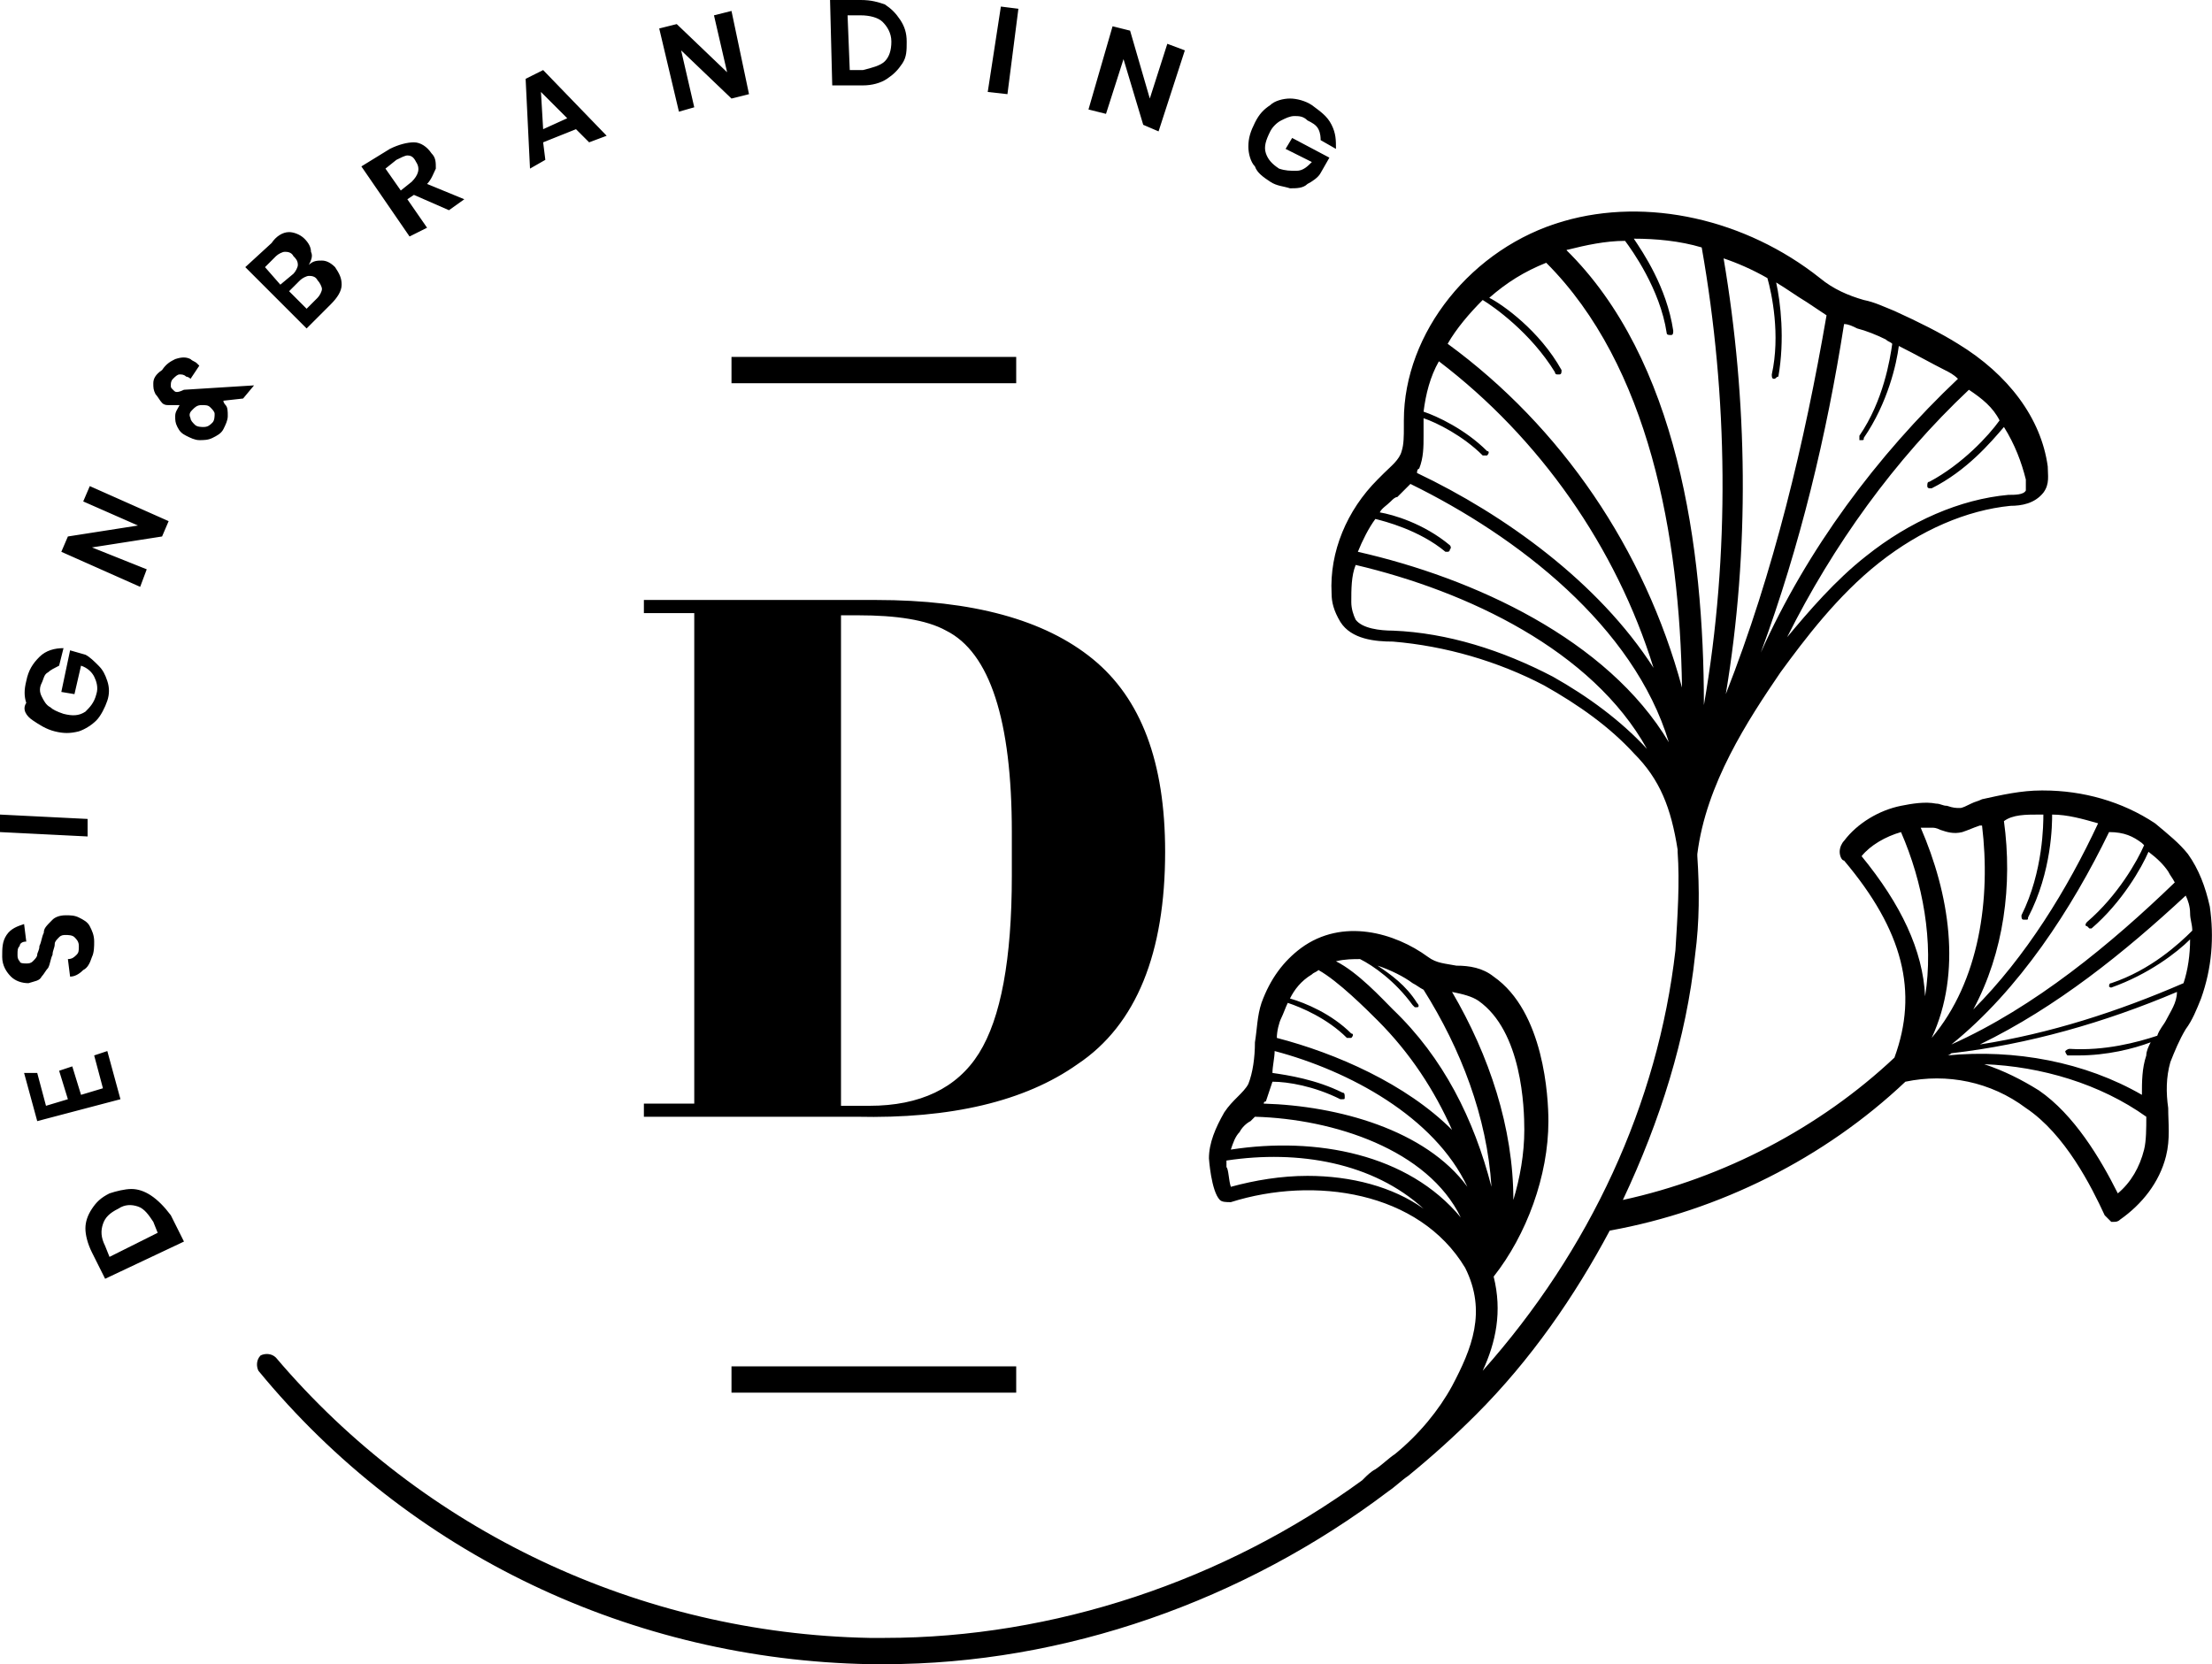 <svg xmlns="http://www.w3.org/2000/svg" xmlns:xlink="http://www.w3.org/1999/xlink" id="Layer_1" x="0px" y="0px" viewBox="0 0 101 76" style="enable-background:new 0 0 101 76;" xml:space="preserve"><g>	<g>		<path d="M6.9,54.6c-0.3-0.2-0.6-0.3-0.9-0.3c-0.3,0-0.7,0.1-1,0.2c-0.4,0.2-0.6,0.4-0.8,0.7c-0.2,0.3-0.3,0.6-0.3,0.9   c0,0.3,0.1,0.7,0.3,1.1l0.6,1.2l3.6-1.7l-0.6-1.2C7.5,55.1,7.2,54.8,6.9,54.6z M5,57.4l-0.2-0.5c-0.2-0.4-0.2-0.7-0.1-1   c0.1-0.3,0.3-0.5,0.7-0.7C5.7,55,6,55,6.3,55.1c0.3,0.1,0.5,0.4,0.7,0.7l0.2,0.5L5,57.4z M4.9,48l-0.6,0.2l0.4,1.5l-1,0.3   l-0.4-1.3l-0.6,0.2l0.4,1.3l-1,0.3l-0.4-1.5L1.1,49l0.6,2.2l3.8-1L4.9,48z M1.9,44.6c0.1-0.1,0.2-0.3,0.3-0.4   c0.1-0.2,0.1-0.4,0.2-0.6c0-0.2,0.1-0.3,0.1-0.5c0-0.1,0.1-0.2,0.2-0.3c0.1-0.1,0.2-0.1,0.3-0.1c0.1,0,0.3,0,0.4,0.1   c0.1,0.1,0.2,0.2,0.2,0.4c0,0.2,0,0.3-0.1,0.4c-0.1,0.1-0.2,0.2-0.4,0.2l0.1,0.8c0.2,0,0.4-0.1,0.6-0.3c0.2-0.1,0.3-0.3,0.4-0.6   c0.1-0.2,0.1-0.5,0.1-0.7c0-0.3-0.1-0.5-0.2-0.7c-0.1-0.2-0.3-0.3-0.5-0.4c-0.2-0.1-0.4-0.1-0.6-0.1c-0.3,0-0.5,0.1-0.6,0.2   C2.1,42.3,2,42.4,2,42.6c-0.1,0.2-0.1,0.4-0.2,0.6c0,0.2-0.1,0.3-0.1,0.4c0,0.1-0.1,0.2-0.2,0.3C1.4,44,1.3,44,1.2,44   c-0.1,0-0.3,0-0.3-0.1c-0.1-0.1-0.1-0.2-0.1-0.3c0-0.2,0-0.3,0.1-0.4C0.9,43.1,1,43,1.2,43l-0.1-0.8c-0.3,0.1-0.6,0.2-0.8,0.5   c-0.2,0.3-0.2,0.6-0.2,1c0,0.4,0.2,0.7,0.4,0.9c0.2,0.2,0.5,0.3,0.8,0.3C1.6,44.8,1.8,44.8,1.9,44.6z M4,37.4l-4-0.2L0,38l4,0.2   L4,37.4z M1.5,32.9c0.3,0.2,0.6,0.4,1,0.5c0.4,0.1,0.7,0.1,1.1,0c0.3-0.1,0.6-0.3,0.8-0.5c0.2-0.2,0.4-0.6,0.5-0.9   c0.1-0.3,0.1-0.6,0-0.9c-0.1-0.3-0.2-0.5-0.4-0.7c-0.2-0.2-0.4-0.4-0.6-0.5l-0.7-0.2l-0.4,1.9l0.6,0.1l0.3-1.3   c0.3,0.1,0.5,0.3,0.6,0.5c0.1,0.2,0.2,0.5,0.1,0.8c-0.1,0.4-0.3,0.6-0.5,0.8c-0.3,0.2-0.6,0.2-1,0.1c-0.3-0.1-0.5-0.2-0.6-0.3   c-0.2-0.1-0.3-0.3-0.4-0.5c-0.1-0.2-0.1-0.4,0-0.6c0.1-0.2,0.1-0.4,0.3-0.5c0.1-0.1,0.3-0.2,0.5-0.3l0.2-0.8   c-0.4,0-0.8,0.1-1.1,0.4c-0.3,0.3-0.5,0.6-0.6,1.1c-0.1,0.4-0.1,0.7,0,1C1,32.4,1.2,32.7,1.5,32.9z M6.7,26L4.2,25l3.2-0.5   l0.3-0.7l-3.6-1.6l-0.3,0.7l2.5,1.1l-3.2,0.5l-0.3,0.7l3.6,1.6L6.7,26z M8.1,17.9c-0.1,0-0.1,0-0.2-0.1c-0.1-0.1-0.1-0.1-0.1-0.2   c0-0.1,0-0.2,0.1-0.3c0.1-0.1,0.2-0.2,0.3-0.2c0.1,0,0.2,0,0.3,0.1c0,0,0.1,0,0.2,0.1l0.4-0.6l-0.1-0.1c-0.1-0.1-0.2-0.1-0.3-0.2   c-0.2-0.1-0.4-0.1-0.7,0c-0.2,0.1-0.4,0.2-0.6,0.5C7.1,17.1,7,17.3,7,17.5c0,0.2,0,0.3,0.1,0.5c0.1,0.1,0.2,0.3,0.3,0.4   c0.1,0.1,0.2,0.1,0.3,0.1c0.1,0,0.2,0,0.4,0l0.1,0C8.1,18.7,8,18.8,8,19c0,0.2,0,0.3,0.1,0.5c0.1,0.2,0.2,0.3,0.4,0.4   c0.2,0.1,0.4,0.2,0.6,0.2c0.2,0,0.4,0,0.6-0.1c0.2-0.1,0.4-0.2,0.5-0.4c0.1-0.2,0.2-0.4,0.2-0.6c0-0.2,0-0.4-0.1-0.5   c0,0-0.1-0.1-0.1-0.2l0.9-0.1l0.5-0.6l-3.2,0.2C8.2,17.9,8.1,17.9,8.1,17.9z M8.8,18.7c0.1-0.1,0.2-0.2,0.4-0.2   c0.2,0,0.3,0,0.4,0.1c0.1,0.1,0.2,0.2,0.2,0.3c0,0.1,0,0.3-0.1,0.4c-0.1,0.1-0.2,0.2-0.4,0.2c-0.1,0-0.3,0-0.4-0.1   c-0.1-0.1-0.2-0.2-0.2-0.3C8.6,18.9,8.7,18.8,8.8,18.7z M15.1,13.9c0.3-0.3,0.5-0.6,0.5-0.9c0-0.3-0.1-0.5-0.3-0.8   c-0.2-0.2-0.4-0.3-0.6-0.3c-0.2,0-0.4,0-0.6,0.2c0.1-0.2,0.2-0.4,0.1-0.6c0-0.2-0.1-0.4-0.3-0.6c-0.2-0.2-0.5-0.3-0.7-0.3   c-0.3,0-0.6,0.2-0.8,0.5l-1.2,1.1l2.8,2.8L15.1,13.9z M12.1,12.2l0.5-0.5c0.1-0.1,0.3-0.2,0.4-0.2c0.1,0,0.3,0,0.4,0.2   c0.1,0.1,0.2,0.2,0.2,0.4c0,0.1-0.1,0.3-0.2,0.4L12.8,13L12.1,12.2z M13.7,12.8c0.1-0.1,0.3-0.2,0.4-0.2c0.1,0,0.3,0,0.4,0.2   c0.1,0.1,0.2,0.3,0.2,0.4c0,0.1-0.1,0.3-0.2,0.4L14,14.1l-0.8-0.8L13.7,12.8z M19.5,10.4l-0.9-1.3l0.3-0.2l1.6,0.7l0.7-0.5   l-1.7-0.7c0.2-0.2,0.3-0.5,0.4-0.7c0-0.3,0-0.5-0.2-0.7c-0.2-0.3-0.5-0.5-0.8-0.5c-0.3,0-0.7,0.1-1.1,0.3l-1.3,0.8l2.2,3.2   L19.5,10.4z M17.6,7.7l0.5-0.4c0.2-0.1,0.4-0.2,0.5-0.2c0.2,0,0.3,0.1,0.4,0.3c0.2,0.3,0.1,0.6-0.2,0.9l-0.5,0.4L17.6,7.7z    M24.9,7.3l-0.1-0.8l1.5-0.6l0.6,0.6l0.8-0.3l-2.9-3l-0.8,0.4l0.2,4.1L24.9,7.3z M25.9,5.4l-1.1,0.5l-0.1-1.7L25.9,5.4z M31.7,4.9   l-0.6-2.6l2.3,2.2l0.8-0.2l-0.8-3.8l-0.8,0.2l0.6,2.6l-2.3-2.2l-0.8,0.2L31,5.1L31.7,4.9z M39.4,3.9c0.4,0,0.8-0.1,1.1-0.3   c0.3-0.2,0.5-0.4,0.7-0.7c0.2-0.3,0.2-0.6,0.2-1c0-0.4-0.1-0.7-0.3-1c-0.2-0.3-0.4-0.5-0.7-0.7C40.1,0.1,39.8,0,39.3,0l-1.4,0   L38,3.9L39.4,3.9z M39.3,0.7c0.4,0,0.8,0.1,1,0.3c0.2,0.2,0.4,0.5,0.4,0.9c0,0.4-0.1,0.7-0.3,0.9c-0.2,0.2-0.6,0.3-1,0.4l-0.6,0   l-0.1-2.5L39.3,0.7z M46.5,0.4l-0.8-0.1l-0.6,3.9L46,4.3L46.5,0.4z M51.3,2.7l0.9,3L52.9,6l1.2-3.7L53.3,2l-0.8,2.5l-0.9-3.1   l-0.8-0.2L49.7,5l0.8,0.2L51.3,2.7z M58,8.3c0.3,0.2,0.6,0.2,0.9,0.3c0.3,0,0.6,0,0.8-0.2c0.2-0.1,0.5-0.3,0.6-0.5l0.4-0.7L59,6.3   l-0.3,0.5l1.2,0.6c-0.2,0.2-0.4,0.4-0.7,0.4c-0.3,0-0.5,0-0.8-0.1c-0.3-0.2-0.5-0.4-0.6-0.7c-0.1-0.3,0-0.6,0.2-1   c0.1-0.2,0.3-0.4,0.5-0.5c0.2-0.1,0.4-0.2,0.6-0.2c0.2,0,0.4,0,0.6,0.2c0.2,0.1,0.4,0.2,0.5,0.4c0.1,0.2,0.1,0.4,0.1,0.5l0.7,0.4   C61,6.4,61,6.1,60.8,5.7c-0.2-0.4-0.5-0.6-0.9-0.9c-0.3-0.2-0.7-0.3-1-0.3c-0.3,0-0.7,0.1-0.9,0.3c-0.3,0.2-0.5,0.4-0.7,0.8   C57.1,6,57,6.3,57,6.7c0,0.3,0.1,0.7,0.3,0.9C57.4,7.9,57.7,8.1,58,8.3z M49.2,48.6c2.7-1.8,4-5.1,4-9.7c0-4.1-1.1-7-3.3-8.8   c-2.2-1.8-5.5-2.7-9.9-2.7H29.4v0.6h2.3v22.4h-2.3v0.6h9.7C43.4,51.1,46.8,50.3,49.2,48.6z M38.4,28.1h0.8c1.7,0,3.1,0.2,4,0.7   c2,1,3,4.1,3,9.2v2c0,3.8-0.5,6.5-1.5,8.1c-1,1.6-2.7,2.4-5,2.4h-1.3V28.1z M100.9,41.4c-0.2-0.9-0.5-1.7-1-2.4   c-0.4-0.5-0.9-0.9-1.5-1.4c-1.5-1-3.3-1.5-5.1-1.5c0,0-0.1,0-0.1,0c-0.9,0-1.8,0.2-2.7,0.4c-0.2,0.1-0.3,0.1-0.5,0.2   c-0.2,0.1-0.4,0.2-0.5,0.2c-0.2,0-0.3,0-0.6-0.1c-0.2,0-0.3-0.1-0.5-0.1c-0.5-0.1-1.1,0-1.6,0.1c-1,0.2-2,0.8-2.6,1.6   c-0.1,0.1-0.2,0.3-0.2,0.5c0,0.2,0.1,0.4,0.2,0.4c2.7,3.2,3.4,6,2.3,9c-3.4,3.2-7.8,5.5-12.4,6.5c1.7-3.6,2.9-7.4,3.3-11.2   c0.2-1.5,0.2-3,0.1-4.5c0,0,0,0,0-0.1c0.4-3.2,2.3-6.1,3.8-8.3c1.1-1.5,2.6-3.5,4.5-5c1.9-1.5,4-2.4,6-2.6c0.5,0,1.1-0.1,1.5-0.6   c0.3-0.4,0.2-0.8,0.2-1.2c-0.3-2.2-1.8-4.2-4.1-5.6c-0.8-0.5-1.8-1-2.9-1.5c-0.5-0.2-0.9-0.4-1.4-0.5c-0.7-0.2-1.4-0.5-2-1   c-3.4-2.7-7.9-3.7-11.7-2.6c-4.2,1.2-7.3,5.1-7.3,9.1l0,0.3c0,0.4,0,0.8-0.1,1.1c-0.1,0.4-0.5,0.7-0.8,1c-0.1,0.1-0.2,0.2-0.3,0.3   c-1.4,1.4-2.2,3.3-2.1,5.2c0,0.4,0.1,0.8,0.4,1.3c0.5,0.8,1.6,0.9,2.4,0.9c0,0,0,0,0,0c2.4,0.2,4.8,0.9,6.9,2   c1.6,0.9,3,1.9,4.1,3.1c1.2,1.2,1.7,2.5,2,4.4c0,0,0,0.1,0,0.1c0.1,1.4,0,2.9-0.1,4.5c-0.8,7-3.9,13.7-8.8,19.2   c0.6-1.3,0.9-2.7,0.5-4.3c1.5-1.9,2.5-4.6,2.5-7.1c0-1.1-0.2-5-2.5-6.6c-0.5-0.4-1.1-0.5-1.7-0.5c-0.5-0.1-0.9-0.1-1.3-0.4   c-1.5-1.1-3.9-1.8-5.8-0.4c-0.8,0.6-1.4,1.4-1.8,2.5c-0.2,0.6-0.2,1.2-0.3,1.8c0,0.7-0.1,1.4-0.3,1.9c-0.1,0.2-0.3,0.4-0.5,0.6   c-0.2,0.2-0.4,0.4-0.6,0.7c-0.4,0.7-0.7,1.4-0.7,2.1c0,0,0.1,1.5,0.5,1.9c0.1,0.1,0.3,0.1,0.5,0.1c3.8-1.2,8.6-0.5,10.7,3   c1,2,0.3,3.7-0.6,5.4c-0.6,1.1-1.5,2.2-2.6,3.1c-0.3,0.2-0.6,0.5-0.9,0.7c-0.2,0.1-0.4,0.3-0.5,0.4c0,0-0.1,0.1-0.1,0.1   c-6.3,4.6-14.1,7.2-21.8,7.2c-0.2,0-0.5,0-0.7,0c-10.5-0.2-20.4-4.9-27.1-12.8c-0.2-0.2-0.5-0.2-0.7-0.1c-0.2,0.2-0.2,0.5-0.1,0.7   C18.7,71,28.9,75.8,39.7,76c0.2,0,0.5,0,0.7,0c8.2,0,16.4-2.9,23-7.9c0.3-0.2,0.6-0.5,0.9-0.7c1.1-0.9,2.1-1.8,3.1-2.8   c2.5-2.5,4.5-5.4,6.1-8.4c5-0.9,9.8-3.3,13.5-6.8c1.9-0.4,3.9,0,5.5,1.2c1.8,1.2,3,3.6,3.6,4.9c0.1,0.1,0.2,0.2,0.3,0.3   c0,0,0.1,0,0.1,0c0.1,0,0.2,0,0.3-0.1c1-0.7,1.8-1.7,2.1-2.9c0.2-0.8,0.1-1.5,0.1-2.2c-0.1-0.7-0.1-1.4,0.1-2.1   c0.2-0.5,0.4-1,0.7-1.5c0.3-0.4,0.5-0.9,0.7-1.4C101,44.2,101.1,42.8,100.9,41.4z M91.3,19.2c-0.5,0.7-1.7,2-3.2,2.8   c-0.1,0-0.1,0.1-0.1,0.2c0,0.1,0.1,0.1,0.1,0.1c0,0,0.1,0,0.1,0c1.6-0.8,2.7-2.1,3.3-2.8c0.5,0.8,0.8,1.6,1,2.4c0,0.2,0,0.4,0,0.5   c-0.1,0.2-0.5,0.2-0.8,0.2c-2.2,0.2-4.5,1.2-6.5,2.8c-1.4,1.1-2.6,2.5-3.6,3.7c2.1-4.2,4.9-8.1,8.3-11.3   C90.5,18.2,91,18.6,91.3,19.2z M84.8,15c0.4,0.1,0.9,0.3,1.3,0.5c0.1,0.1,0.2,0.1,0.3,0.2c-0.1,0.7-0.4,2.6-1.5,4.2   c0,0.1,0,0.2,0,0.2c0,0,0.1,0,0.1,0c0.1,0,0.1,0,0.1-0.1c1.1-1.6,1.5-3.4,1.6-4.2c0.8,0.4,1.5,0.8,2.1,1.1   c0.2,0.1,0.4,0.2,0.6,0.4c-3.7,3.5-6.9,7.8-9,12.5c1.8-4.9,3-9.9,3.8-15C84.4,14.8,84.6,14.9,84.8,15z M80.7,12.7   c0.2,0.7,0.6,2.6,0.2,4.4c0,0.1,0,0.2,0.1,0.2c0,0,0,0,0,0c0.1,0,0.1-0.1,0.2-0.1c0.3-1.7,0.1-3.4-0.1-4.3   c0.5,0.3,0.9,0.6,1.4,0.9c0.3,0.2,0.6,0.4,0.9,0.6c-1,5.8-2.4,11.7-4.6,17.3c1.1-6.6,1-13.4-0.1-19.9C79.3,12,80,12.3,80.7,12.7z    M71.6,11.4c0.8-0.2,1.7-0.4,2.6-0.4c0.3,0.4,1.6,2.2,1.9,4.2c0,0.1,0.1,0.1,0.2,0.1c0,0,0,0,0,0c0.1,0,0.1-0.1,0.1-0.2   c-0.3-2-1.4-3.6-1.8-4.2c1,0,2.1,0.1,3.1,0.4c1.2,6.8,1.3,14,0.1,20.9c0-7.2-1.2-15.8-6.3-20.8C71.5,11.5,71.5,11.4,71.6,11.4z    M64.8,21.4c0.2-0.5,0.2-1,0.2-1.5l0-0.2c0-0.2,0-0.4,0-0.6c0.6,0.2,1.8,0.8,2.7,1.7c0,0,0.1,0,0.1,0c0,0,0.1,0,0.1,0   c0.1-0.1,0.1-0.2,0-0.2c-1-1-2.3-1.6-2.9-1.8c0.1-0.8,0.3-1.6,0.7-2.3c4.6,3.5,8.1,8.5,9.8,14c-2.5-3.9-6.8-7-10.8-8.9   C64.7,21.4,64.8,21.4,64.8,21.4z M70.9,30.9c-2.3-1.2-4.8-2-7.3-2.1h0c-0.6,0-1.4-0.1-1.7-0.5c-0.1-0.2-0.2-0.5-0.2-0.8   c0-0.6,0-1.2,0.2-1.7c5.1,1.2,10.8,3.9,13.3,8.4C74,32.9,72.5,31.8,70.9,30.9z M62,25.2c0.2-0.5,0.5-1.1,0.8-1.5   c0.4,0.1,2,0.5,3.2,1.5c0,0,0.1,0,0.1,0c0,0,0.1,0,0.1-0.1c0.1-0.1,0-0.2,0-0.2c-1.2-1-2.6-1.4-3.2-1.5c0.1-0.2,0.3-0.3,0.5-0.5   c0.1-0.1,0.2-0.2,0.3-0.2c0.2-0.2,0.4-0.4,0.6-0.6c4.9,2.4,10.2,6.5,11.8,11.8C73.4,29.2,67.3,26.4,62,25.2z M66.1,15.7   c0.4-0.7,1-1.4,1.6-2c0.5,0.3,2.2,1.5,3.3,3.3c0,0.1,0.1,0.1,0.1,0.1c0,0,0.1,0,0.1,0c0.1,0,0.1-0.1,0.1-0.2c-1-1.8-2.7-3-3.3-3.3   c0.8-0.7,1.6-1.2,2.6-1.6c4.7,4.7,6.1,12.5,6.2,19.4C75.1,25.1,71.3,19.5,66.1,15.7z M67.5,45.7c2,1.4,2.1,4.9,2.1,5.9   c0,1.1-0.2,2.2-0.5,3.2c0-3.3-1.1-6.6-2.8-9.5C66.8,45.4,67.2,45.5,67.5,45.7z M58.5,46.5c0.1-0.2,0.2-0.5,0.3-0.7   c0.6,0.2,1.8,0.7,2.7,1.6c0,0,0.1,0,0.1,0c0,0,0.1,0,0.1,0c0.1-0.1,0.1-0.2,0-0.2c-0.9-0.9-2.1-1.4-2.8-1.6c0.2-0.4,0.5-0.8,1-1.1   c0.1-0.1,0.2-0.1,0.3-0.2c0.9,0.5,2.2,1.8,2.7,2.3c1.5,1.5,2.6,3.2,3.4,5c-2.1-2.1-5.3-3.5-8-4.2C58.3,47.1,58.4,46.7,58.5,46.5z    M59.7,53.7c-1.2,0-2.4,0.2-3.5,0.5c-0.1-0.3-0.1-0.8-0.2-0.9c0-0.1,0-0.2,0-0.3c3.3-0.5,6.7,0.1,9,2.2   C63.6,54.2,61.7,53.7,59.7,53.7z M56.2,52.5c0.1-0.3,0.2-0.6,0.4-0.8c0.1-0.2,0.3-0.4,0.5-0.5c0.1-0.1,0.2-0.2,0.2-0.2   c3.6,0.1,7.9,1.5,9.4,4.6C64.3,52.7,60.1,51.9,56.2,52.5z M57.7,50.4c0,0,0-0.1,0.1-0.1c0.1-0.3,0.2-0.6,0.3-0.9   c0.7,0,1.9,0.2,3.1,0.8c0,0,0.1,0,0.1,0c0.1,0,0.1,0,0.1-0.1c0-0.1,0-0.2-0.1-0.2c-1.2-0.6-2.5-0.8-3.2-0.9c0-0.3,0.1-0.7,0.1-1   c3.4,0.9,7.3,3,8.8,6.2C65.1,51.6,61.1,50.5,57.7,50.4z M63.6,46.1c-0.5-0.5-1.6-1.7-2.6-2.2c0.4-0.1,0.8-0.1,1.1-0.1   c0.6,0.3,1.6,1,2.4,2.1c0,0,0.1,0.1,0.1,0.1c0,0,0.1,0,0.1,0c0.1,0,0.1-0.1,0-0.2c-0.5-0.8-1.2-1.3-1.8-1.7   c0.6,0.2,1.2,0.5,1.6,0.8c0.2,0.1,0.3,0.2,0.5,0.3c1.7,2.7,2.9,5.8,3.1,9C67.3,51.1,65.9,48.3,63.6,46.1z M97.8,38.5   c0,0,0.1,0.1,0.1,0.1c-0.3,0.7-1.2,2.3-2.6,3.5c-0.1,0.1-0.1,0.2,0,0.2c0,0,0.1,0.1,0.1,0.1c0,0,0.1,0,0.1,0   c1.4-1.2,2.3-2.8,2.6-3.5c0.4,0.3,0.7,0.6,0.9,0.9c0.1,0.2,0.2,0.3,0.3,0.5c-2.9,2.8-6.4,5.7-10.2,7.4c3.1-2.5,5.5-6.2,7.2-9.7   C97,38,97.4,38.2,97.8,38.5z M93.1,37.2c0.1,0,0.1,0,0.2,0c0,0.4,0,2.6-1,4.6c0,0.1,0,0.2,0.1,0.2c0,0,0,0,0.1,0   c0.1,0,0.1,0,0.1-0.1c1.1-2.1,1.1-4.3,1.1-4.7c0.7,0,1.4,0.2,2.1,0.4c-1.4,3-3.3,6.1-5.7,8.5c1.4-2.6,1.8-5.7,1.4-8.6   C91.9,37.2,92.5,37.2,93.1,37.2z M87.9,45.5c-0.1-2.1-1.1-4.2-2.9-6.4c0.4-0.5,1.1-0.9,1.8-1.1C87.8,40.3,88.3,43,87.9,45.5z    M88.2,47.4c1.4-3,0.8-6.6-0.5-9.6c0.2,0,0.3,0,0.5,0c0.1,0,0.2,0,0.4,0.1c0.3,0.1,0.6,0.2,1,0.1c0.3-0.1,0.5-0.2,0.8-0.3   c0,0,0.1,0,0.1,0C90.9,41,90.4,44.8,88.2,47.4z M97.9,52.5c-0.2,0.8-0.6,1.5-1.2,2c-0.8-1.6-2-3.6-3.6-4.7   c-0.8-0.5-1.6-0.9-2.5-1.2c2.6,0.1,5.3,0.9,7.4,2.4C98,51.5,98,52.1,97.9,52.5z M98.9,46.6c-0.1,0.2-0.3,0.4-0.4,0.7   c-0.9,0.3-2.4,0.7-4,0.6c-0.1,0-0.2,0.1-0.2,0.1c0,0.1,0.1,0.2,0.1,0.2c0.2,0,0.4,0,0.5,0c1.3,0,2.5-0.3,3.3-0.6   c-0.1,0.2-0.2,0.4-0.2,0.6c-0.2,0.6-0.2,1.2-0.2,1.8c-2.6-1.5-5.8-2.1-8.9-1.8c0.1,0,0.2-0.1,0.2-0.1c3.5-0.4,7-1.4,10.3-2.8   C99.4,45.8,99.1,46.2,98.9,46.6z M96.4,45.1C96.4,45.1,96.4,45.1,96.4,45.1c1.7-0.6,3-1.6,3.6-2.2c0,0.7-0.1,1.4-0.3,2   c-3,1.3-6.1,2.3-9.3,2.8c3.5-1.7,6.6-4.2,9.4-6.8c0.1,0.2,0.2,0.5,0.2,0.8c0,0.3,0.1,0.5,0.1,0.8c-0.6,0.6-1.9,1.8-3.7,2.4   c-0.1,0-0.1,0.1-0.1,0.2C96.3,45,96.3,45.1,96.4,45.1z M33.4,17.5h13v-1.2h-13V17.5z M33.4,63.6h13v-1.2h-13V63.6z"></path>	</g></g></svg>